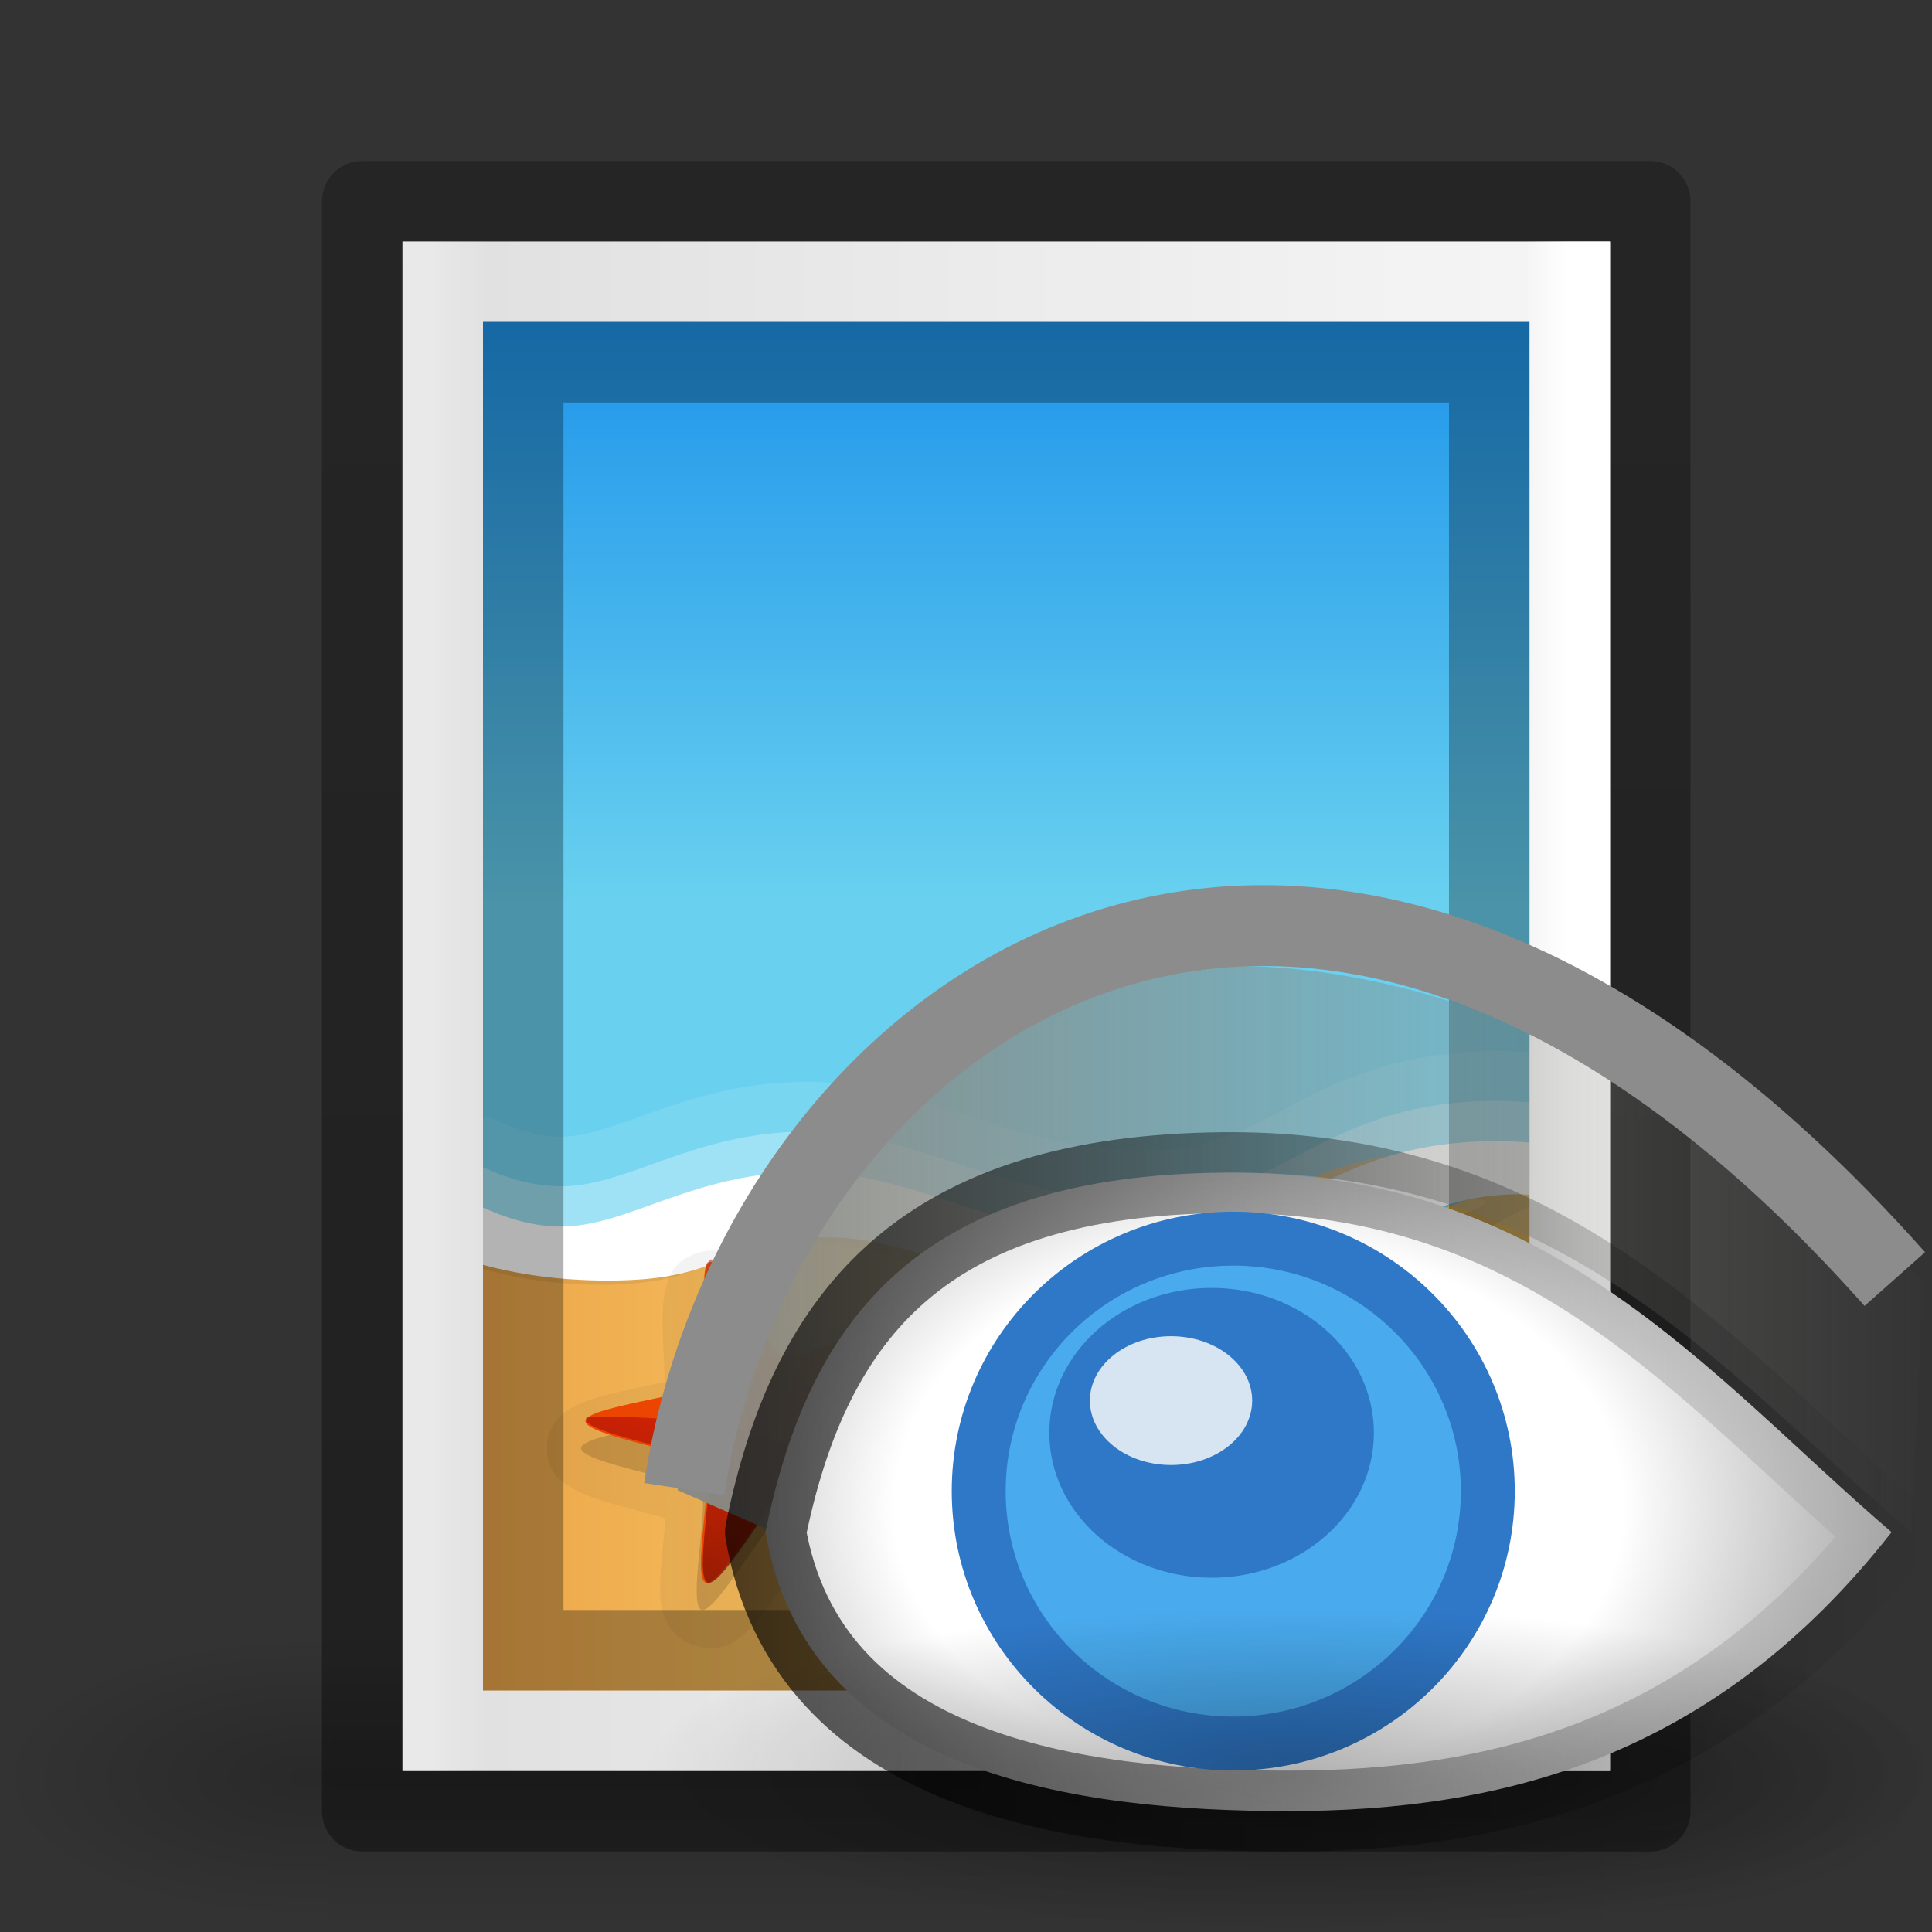 <svg viewBox="0 0 24 24" xmlns="http://www.w3.org/2000/svg" xmlns:xlink="http://www.w3.org/1999/xlink"><rect x="0" y="0" width="24" height="24" fill="#333333" stroke="none"/><linearGradient id="a" gradientTransform="matrix(1.008 0 0 1 -4.038 3)" gradientUnits="userSpaceOnUse" x1="4.419" x2="20.02" y1="3.523" y2="3.523"><stop offset="0" stop-color="#888a85"/><stop offset="1" stop-color="#888a85" stop-opacity="0"/></linearGradient><radialGradient id="b" cx="1110.5" cy="1543" gradientTransform="matrix(1.332 0 0 .96 -1471.555 -1471.568)" gradientUnits="userSpaceOnUse" r="6.141"><stop offset="0" stop-color="#fff"/><stop offset=".553" stop-color="#fff"/><stop offset="1" stop-color="#a2a2a2"/></radialGradient><linearGradient id="c" gradientUnits="userSpaceOnUse" x1="1.006" x2="16" xlink:href="#g" y1="9.534" y2="9.534"/><radialGradient id="d" cx="62.625" cy="4.625" gradientTransform="matrix(.761 0 0 .19 -39.567 19.101)" gradientUnits="userSpaceOnUse" r="10.625" xlink:href="#g"/><linearGradient id="e" gradientTransform="matrix(.033 0 0 .015 .147 14.28)" gradientUnits="userSpaceOnUse" x1="302.86" x2="302.86" y1="366.65" y2="609.51"><stop offset="0" stop-opacity="0"/><stop offset=".5"/><stop offset="1" stop-opacity="0"/></linearGradient><radialGradient id="f" cx="605.71" cy="486.65" gradientTransform="matrix(.033 0 0 .015 .154 14.28)" gradientUnits="userSpaceOnUse" r="117.14" xlink:href="#g"/><linearGradient id="g"><stop offset="0"/><stop offset="1" stop-opacity="0"/></linearGradient><radialGradient id="h" cx="605.71" cy="486.65" gradientTransform="matrix(-.033 0 0 .015 23.846 14.28)" gradientUnits="userSpaceOnUse" r="117.14" xlink:href="#g"/><linearGradient id="i" gradientTransform="matrix(.486 0 0 .348 59.86 1.242)" gradientUnits="userSpaceOnUse" x1="-116.939" x2="-75.809" y1="28.167" y2="28.135"><stop offset="0" stop-opacity=".271"/><stop offset="1" stop-opacity=".368"/></linearGradient><linearGradient id="j" gradientTransform="matrix(.543 0 0 .326 -.53 3.178)" gradientUnits="userSpaceOnUse" x1="25.132" x2="25.132" y1=".985" y2="47.013"><stop offset="0" stop-color="#f4f4f4"/><stop offset="1" stop-color="#dbdbdb"/></linearGradient><linearGradient id="k" gradientTransform="matrix(.486 0 0 .378 .824 2.42)" gradientUnits="userSpaceOnUse" x1="24" x2="24" y1="5.564" y2="43"><stop offset="0" stop-color="#fff"/><stop offset=".036" stop-color="#fff" stop-opacity=".235"/><stop offset=".951" stop-color="#fff" stop-opacity=".157"/><stop offset="1" stop-color="#fff" stop-opacity=".392"/></linearGradient><linearGradient id="l" gradientTransform="matrix(.112 0 0 .111 27.052 7.434)" gradientUnits="userSpaceOnUse" x1="-96.557" x2="-96.557" y1="110.92" y2="39.992"><stop offset="0" stop-color="#e89c42"/><stop offset="1" stop-color="#faca67"/></linearGradient><linearGradient id="m" gradientTransform="matrix(0 -.112 .119 0 6.62 -5.052)" gradientUnits="userSpaceOnUse" x1="-107.46" x2="-107.46" y1="-37.385" y2="38.561"><stop offset="0" stop-color="#0b85e9"/><stop offset="1" stop-color="#69d1ef"/></linearGradient><linearGradient id="n" gradientTransform="matrix(.075 .006 -.006 .071 25.005 9.547)" gradientUnits="userSpaceOnUse" x1="-211.29" x2="-208.5" y1="88.75" y2="75.191"><stop offset="0" stop-color="#ec4502"/><stop offset="1" stop-color="#fe7617"/></linearGradient><linearGradient id="o" gradientTransform="matrix(.075 0 0 .076 21.87 7.858)" gradientUnits="userSpaceOnUse" x1="-184.92" x2="-175.25" y1="113.98" y2="88.801"><stop offset="0" stop-color="#7a0f01"/><stop offset="1" stop-color="#d31807"/></linearGradient><g opacity=".2"><path d="m4.083 19.827h15.835v3.673h-15.835z" fill="url(#e)" transform="translate(0 .5)"/><path d="m19.917 19.827v3.673c1.69.007 4.083-.823 4.083-1.837 0-1.013-1.885-1.836-4.083-1.836z" fill="url(#f)" transform="translate(0 .5)"/><path d="m4.083 19.827v3.673c-1.69.007-4.083-.823-4.083-1.837 0-1.013 1.885-1.836 4.083-1.836z" fill="url(#h)" transform="translate(0 .5)"/></g><path d="m22.5 19.5h-20v-16h20z" fill="none" stroke="url(#i)" stroke-linejoin="round" transform="matrix(0 1 -1 0 24 0)"/><path d="m3 4h19v15h-19z" fill="url(#j)" transform="matrix(0 1 -1 0 24 0)"/><path d="m21.5 18.5h-18v-14h18z" fill="none" stroke="url(#k)" stroke-linecap="round" transform="matrix(0 1 -1 0 24 0)"/><path d="m4 5v13h17v-13z" fill="url(#l)" transform="matrix(0 1 -1 0 24 0)"/><path d="m6 4v11.764c.38.108.872.196 1.46.196 1.494 0 1.28-.537 2.568-.537 1.287 0 2.046.877 3.786.877 2.156 0 2.65-1.413 4.356-1.413 1.332 0-2.568.773-1.102.773.99 0 1.32-.406 1.932-.67v-10.99z" opacity=".07"/><path d="m4 18h11.145c.124-.252.237-.572.237-.918 0-.79-.68-1.56-.68-2.878s.855-2.31.855-3.97-1.238-2.035-1.238-4.153.783 2.082.783.755c0-.914-.34-1.304-.557-1.835h-10.545z" fill="url(#m)" transform="matrix(0 1 -1 0 24 0)"/><g fill="#fff"><path d="m18.62 13.055c-1.177 0-1.92.337-2.526.65-.607.314-1.064.588-1.87.588-.83 0-1.485-.2-2.138-.412s-1.306-.443-2.066-.443c-.748 0-1.35.18-1.842.352s-.873.33-1.207.33c-.302 0-.596-.105-.837-.218a.31.314 0 0 0 -.133-.03v1.35c.414.105.934.186 1.545.186.826 0 1.247-.152 1.564-.29.317-.136.514-.247 1.156-.247.615 0 1.11.203 1.716.425.608.22 1.32.453 2.29.453 1.206 0 1.99-.385 2.64-.742.65-.358 1.152-.67 1.975-.67.043 0 .073.006.113.008v-1.272c-.126-.006-.236-.017-.38-.017z" opacity=".1"/><path d="m18.62 13.674c-2.242 0-2.638 1.238-4.397 1.238-1.76 0-2.808-.855-4.203-.855-1.396 0-2.214.68-3.05.68-.365 0-.703-.113-.97-.237v.713c.402.108.924.195 1.545.195 1.583 0 1.357-.537 2.72-.537 1.364 0 2.165.878 4.008.878 2.283 0 2.808-1.414 4.614-1.414.042 0 .073.006.113.008v-.65c-.125-.007-.234-.018-.38-.018z" opacity=".3"/><path d="m18.62 14.174c-2.242 0-2.638 1.238-4.397 1.238-1.76 0-2.808-.855-4.203-.855-1.396 0-2.214.68-3.05.68-.365 0-.703-.113-.97-.237v.713c.402.108.924.195 1.545.195 1.583 0 1.357-.537 2.72-.537 1.364 0 2.165.878 4.008.878 2.283 0 2.808-1.414 4.614-1.414.042 0 .073.006.113.008v-.65c-.125-.007-.234-.018-.38-.018z"/></g><path d="m18.5 4.5v16h-12v-16z" fill="none" opacity=".3" stroke="#000"/><path d="m8.9 15.537c-.072-.006-.154 0-.237.028-.32.108-.358.322-.387.425-.03.103-.035.182-.04.266-.01.17 0 .346.006.523.007.144.013.273.016.387-.11.025-.234.053-.375.083-.176.038-.355.076-.52.128-.08.026-.16.052-.257.108-.05.028-.106.06-.172.134s-.146.212-.142.378c.01.326.21.424.305.482.093.057.17.087.252.117.164.06.347.11.526.156l.393.108-.035.365c-.017.172-.033.343-.033.51 0 .08.003.16.028.266.013.054.03.115.083.198.053.082.164.2.332.247.327.092.488-.06.575-.126.087-.068.14-.13.196-.195.11-.132.215-.28.318-.43.084-.12.16-.228.227-.32.107.04.223.087.356.14.166.07.334.138.5.188.082.025.16.048.273.057.056.005.124.01.223-.013.1-.023.248-.088.347-.225.193-.268.094-.463.053-.562-.04-.1-.084-.165-.132-.236-.096-.14-.214-.28-.33-.42-.095-.113-.177-.214-.25-.304.074-.083.156-.173.252-.277.12-.13.24-.26.34-.393.05-.067.1-.132.143-.232.023-.05.047-.11.055-.206.01-.096-.01-.252-.117-.385-.208-.258-.432-.225-.543-.22-.112.007-.193.026-.278.048-.17.043-.35.105-.523.167-.145.05-.27.096-.385.133-.06-.092-.124-.196-.198-.314-.092-.146-.185-.295-.288-.428-.052-.066-.1-.128-.185-.2-.043-.036-.096-.077-.19-.114-.047-.02-.112-.036-.185-.04zm.84 1.15.022.005c-.006 0-.023.006-.026.007-.01 0-.015-.01.005-.012zm.308.1c.026.02.024.03.02.024l-.02-.023zm-1.592.32c.02-.01.022.003.015.006l-.03.008c.003 0 .013-.012.016-.013zm-.198.243v.027c0 .01-.01.002 0-.027zm2.613.48c-.004-.007.007-.006.017.022l-.016-.02zm.01.31c-.014.03-.024.032-.02.026.002-.003.014-.02.02-.025zm-2.602.507v.03c-.008-.03 0-.037 0-.03zm.174.268.025.01c.01.003 0 .007-.025-.01zm1.64.29c.007-.007.008.004-.018.023zm-.338.095c.004 0 .024.01.032.01-.033 0-.04-.012-.032-.01z" opacity=".05"/><path d="m8.762 16.02c-.18.06.03 1.366-.084 1.512-.11.14-1.464.284-1.46.46.006.182 1.38.393 1.49.54.106.144-.17 1.416.007 1.466.183.05.82-1.125 1.002-1.18.176-.05 1.36.59 1.464.444.11-.15-.87-1.087-.867-1.27.002-.175 1.01-1.05.897-1.188-.116-.144-1.358.45-1.54.392-.174-.056-.734-1.236-.908-1.177z" opacity=".15"/><path d="m8.022 12.505c.174-.06.736 1.123.91 1.18.182.057 1.423-.54 1.54-.395.11.14-.896 1.014-.898 1.19-.002.182.977 1.12.868 1.27-.104.145-1.29-.496-1.465-.443-.182.054-.818 1.23-1 1.18-.178-.05.097-1.322-.01-1.465-.11-.148-1.482-.36-1.487-.542-.005-.176 1.35-.32 1.46-.46.114-.147-.098-1.454.082-1.515z" fill="url(#n)" transform="translate(.792 3.174)"/><path d="m8.83 15.645-.047.046c0 .002-.002.003-.002.003-.096.235.06 1.26-.038 1.385-.004.005-.01.012-.018.017l.04.027c.79.237.098-1.428.08-1.475l-.012-.002z" fill="#9d0f06" opacity=".5"/><path d="m6.754 14.427c-.167.002-.263.01-.263.01v.04c.1.18 1.39.384 1.5.53.107.143-.17 1.43.01 1.48.184.052.827-1.138 1.01-1.193.18-.053 1.362.587 1.48.45-1-1.225-3.015-1.323-3.736-1.317z" fill="url(#o)" opacity=".75" transform="translate(.792 3.174)"/><g transform="translate(8 1.998)"><g transform="translate(0 -1)"><g fill-rule="evenodd" transform="translate(0 8)"><path d="m1.631 10.044-1.214-.531c.936-5.922 6.965-9.811 15.474-2.607l-.149 3.106v.024c-2.3-1.956-4.282-4.466-8.363-4.466-4.685.062-5.415 3.612-5.745 4.475z" fill="url(#a)"/><path d="m15.498 10.035c-2.198 2.805-4.841 3.465-7.494 3.465-2.654 0-5.981-.456-6.495-3.465.558-2.751 1.999-4.435 5.7-4.466 4.045-.034 6.009 2.51 8.289 4.466z" style="stroke-width:1.005;stroke-linejoin:round;stroke-dashoffset:.6;stroke-opacity:.659;fill:url(#b);stroke:url(#c)"/><ellipse cx="7.32" cy="9.525" fill="#46aaed" fill-opacity=".984" rx="3.162" ry="3.136" stroke="#2f78c8" stroke-width=".67"/><ellipse cx="7.051" cy="8.801" fill="#2f78c8" rx="2.016" ry="1.8"/><ellipse cx="6.547" cy="8.401" fill="#d7e4f1" rx="1.008" ry=".8"/></g><path d="m.499 17.5c.895-5.926 7.655-10.923 15.039-2.609" fill="none" stroke="#8c8c8c" stroke-width="1.005"/></g><path d="m16.17 19.981c0 1.116-3.62 2.021-8.085 2.021-4.465 0-8.085-.905-8.085-2.021 0-1.116 3.62-2.021 8.085-2.021 4.465 0 8.085.905 8.085 2.021z" fill="url(#d)" fill-rule="evenodd" opacity=".3" stroke-width=".674"/></g></svg>